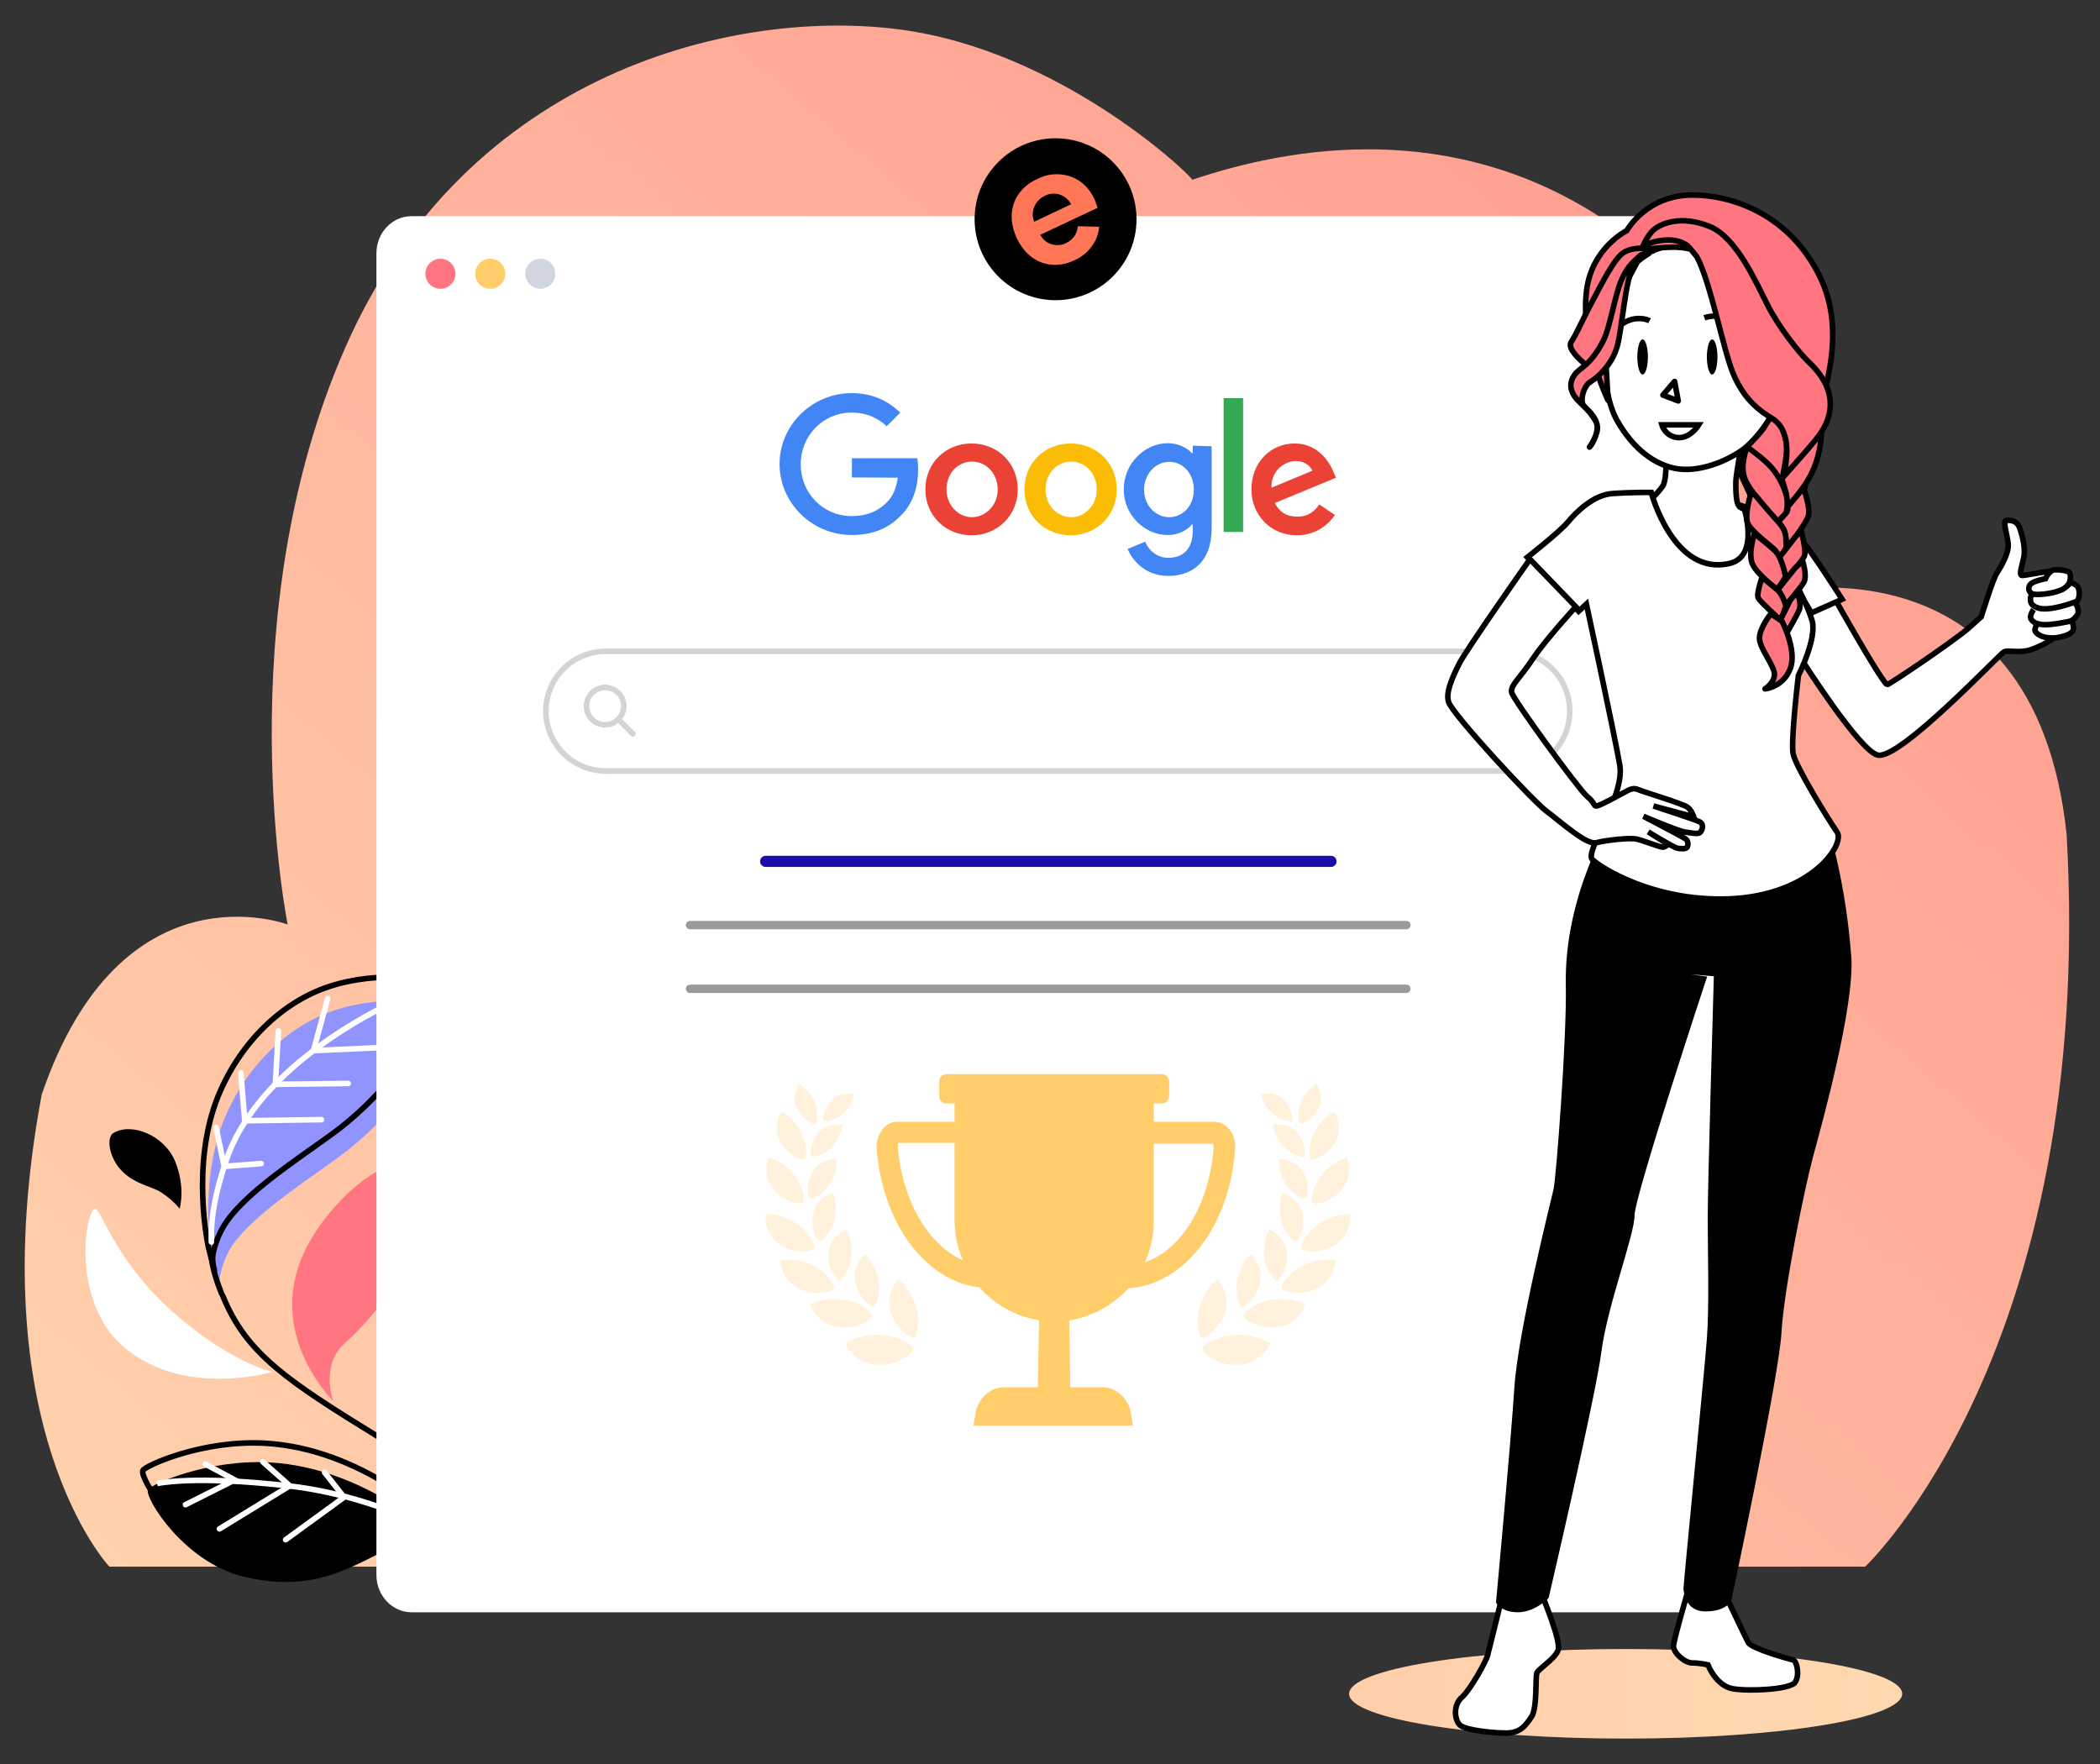 <?xml version="1.0" encoding="utf-8"?>
<!-- Generator: Adobe Illustrator 27.2.0, SVG Export Plug-In . SVG Version: 6.00 Build 0)  -->
<svg version="1.1" id="Calque_1" xmlns="http://www.w3.org/2000/svg" xmlns:xlink="http://www.w3.org/1999/xlink" x="0px" y="0px"
	 width="754.8px" height="634.1px" viewBox="0 0 754.8 634.1" style="enable-background:new 0 0 754.8 634.1;" xml:space="preserve"
	>
<rect x="0" y="0" width="754.8" height="634.1" fill="#333333" stroke="none"/>
<style type="text/css">
	.st0{fill:url(#SVGID_1_);}
	.st1{fill:url(#bg_00000140708184049394669790000010979112574029642377_);}
	.st2{fill:#FFFFFF;}
	.st3{fill:none;stroke:#000000;stroke-width:2;stroke-linecap:round;stroke-miterlimit:10;}
	.st4{fill:#FF7680;}
	.st5{fill:#9194FF;}
	.st6{fill:none;stroke:#FFFFFF;stroke-width:2;stroke-linecap:round;stroke-miterlimit:10;}
	.st7{fill:none;stroke:#FFFFFF;stroke-width:2;stroke-miterlimit:10;}
	.st8{fill:#EA4335;}
	.st9{fill:#FBBC05;}
	.st10{fill:#4285F4;}
	.st11{fill:#34A853;}
	.st12{fill:none;stroke:#D2D4D8;stroke-width:2;stroke-miterlimit:10;}
	.st13{fill:none;stroke:#D2D4D8;stroke-width:2;stroke-linecap:round;stroke-miterlimit:10;}
	.st14{fill:#FFCD69;}
	.st15{fill:#FFF1DC;}
	.st16{fill:none;stroke:#1A0DAB;stroke-width:4;stroke-linecap:round;stroke-miterlimit:10;}
	.st17{fill:none;stroke:#9A9A9B;stroke-width:3;stroke-linecap:round;stroke-miterlimit:10;}
	.st18{fill:#FF7757;}
	.st19{fill:#D1D5E0;}
	.st20{fill:#FFFFFF;stroke:#000000;stroke-width:2;stroke-miterlimit:10;}
	.st21{fill:none;stroke:#000000;stroke-width:2;stroke-linejoin:round;stroke-miterlimit:10;}
	.st22{fill:#FF7680;stroke:#000000;stroke-width:2;stroke-linejoin:round;stroke-miterlimit:10;}
	.st23{fill:#FF7680;stroke:#000000;stroke-width:2;stroke-miterlimit:10;}
</style>
<linearGradient id="SVGID_1_" gradientUnits="userSpaceOnUse" x1="484.978" y1="608.795" x2="683.687" y2="608.795">
	<stop  offset="0" style="stop-color:#FFCFAB"/>
	<stop  offset="1" style="stop-color:#FFD8B0"/>
</linearGradient>
<ellipse class="st0" cx="584.3" cy="608.8" rx="99.4" ry="16.1"/>
<g>
	
		<linearGradient id="bg_00000145050319204664428420000016007148359959722406_" gradientUnits="userSpaceOnUse" x1="710.454" y1="-25.451" x2="64.167" y2="723.05">
		<stop  offset="0" style="stop-color:#FF968C"/>
		<stop  offset="1" style="stop-color:#FFD8B0"/>
	</linearGradient>
	
		<path id="bg_00000041259140545636323730000017197649105819245233_" style="fill:url(#bg_00000145050319204664428420000016007148359959722406_);" d="
		M742.8,299.9c-11.7-110.6-107.9-86.5-107.9-86.5s1.8-96.4-61.2-136.3c-52.3-33.1-107.8-25.1-145.1-12.5
		c-3.7-4.7-49.1-46.4-104.5-53.9C265,2.6,167.9,25.4,124.2,124.7c-43,97.7-20.8,207.6-20.8,207.6S43.6,309.6,15,393.4
		c-22.5,120,24.3,169.7,24.3,169.7h211.6h237.3h182.2C670.4,563.1,753.3,485.2,742.8,299.9z"/>
	<g id="plant_00000083789195513384377290000011606633232850272170_" transform="translate(-286.534 -412.471)">
		<path id="Tracé_234_00000070826966888636284650000008509122500581409691_" class="st2" d="M384.6,905.5
			c-0.9,0.2-18.8-4.9-39.5-24.8c-17.9-17.3-22.2-33.8-24.4-33.7c-3.4,0.1-9,33,10.3,49.6C352.8,915.2,384.6,905.5,384.6,905.5"/>
		<path id="Tracé_235_00000152953958344005120590000004452977940012009626_" d="M430.7,967.4c-14.4,5.1-28,18.6-56.5,11.8
			c-21.7-5.2-35.8-28.6-34.5-31.3c0.8-1.7,21.2-11,43.7-9.8c35.4,1.9,61.7,28.1,61.7,28.1S440.6,963.9,430.7,967.4"/>
		<path id="Tracé_236_00000049936301839512501050000004528805610933062078_" class="st3" d="M428.9,960.5
			c-14.4,5.1-28,18.6-56.5,11.8c-21.7-5.2-35.8-28.6-34.5-31.3c0.8-1.7,21.2-11,43.7-9.8c35.4,1.9,61.7,28.1,61.7,28.1
			S438.9,957,428.9,960.5z"/>
		<path id="Tracé_237_00000150062930600199559080000016856208210983377331_" class="st4" d="M410.1,895.6c2.9-2.7,13.5-12,20.2-26
			c6-12.6,2.1-39.8-4-37.9c-11.4,3.6-28.7,21.6-33.2,38.3c-7.2,26.2,13.2,46,13.2,46S401.7,903.5,410.1,895.6"/>
		<path id="Tracé_238_00000016755724101114797010000005449946250015402378_" d="M330.8,833.8c-5.1-4.8-6.2-12.5-3.5-14.1
			c6.5-3.9,18.2,0.8,22.1,10c4,9.6,1.7,17.2,1.7,17.2c-1.9-2.3-4.2-4.3-6.7-5.9C341.1,838.9,335.4,838.2,330.8,833.8"/>
		<path id="Tracé_239_00000122712948459826009980000011073503978986292642_" class="st5" d="M362.5,862.6c0.6,4.4,1.2,7,1.2,7
			l2.4,7.6c-0.3-1-0.5-2.1-0.6-3.2c-0.4-3.4,1.8-9.7,4.2-13.4c8.5-12.7,31.2-26.3,41.8-34.7c24-19.1,35.1-43.2,33.7-51.1
			c-0.3-1.8-19.9-5.3-38.4,0.8c-16.6,5.5-31.7,19.8-39.7,39.2c-7,17.2-6.1,36.6-4.8,47"/>
		<path id="Tracé_240_00000135682057921513514800000005458000056307578510_" class="st3" d="M363.7,869.6c-0.3-1.3-0.6-2.6-0.7-3.9
			c-0.4-3.4,2.1-9.9,4.6-13.6c8.5-12.7,31.2-26.3,41.8-34.7c24-19.1,35.1-43.2,33.7-51.1c-0.3-1.8-19.9-5.3-38.4,0.8
			c-16.6,5.5-31.7,19.8-39.7,39.2c-10.2,25-3.5,54.7-3.5,54.7L363.7,869.6z"/>
		<path id="Tracé_241_00000078724728887824089380000008848232438937450626_" class="st6" d="M362.5,858.9
			c-0.3-10.1,2.1-19.9,5.5-29.8c11.8-34.3,57.1-55,57.1-55"/>
		<path id="Tracé_241_00000016756000522771016710000000712791064107033515_" class="st3" d="M366.2,877.5
			c-2.4-6.1-3.6-10.3-3.8-15.1"/>
		<path id="Tracé_242_00000010307917720390082960000013131990018851419776_" class="st3" d="M461.4,973.6
			c-2.7-7.5-12-28.1-38.4-44.4c-33-20.3-48-30.1-56.4-51"/>
		<path id="Tracé_243_00000108306819118965861980000007298941557510926743_" class="st7" d="M343,945.7c0,0,12.9-3.1,47.8,0.9
			c38.4,4.5,68.6,25.1,68.6,25.1"/>
		<path id="Tracé_244_00000022529936995022265370000005976406217679235214_" class="st6" d="M404.3,771.4l-5.1,18.7l24.3-1.1"/>
		<path id="Tracé_245_00000013890235391976785980000005625453981079040699_" class="st6" d="M386.6,783l-1.1,19.2l26.2-0.3"/>
		<path id="Tracé_246_00000170247943003017290150000016884061608732901777_" class="st6" d="M373.1,798.1l1.4,17.2l27.6-0.4"/>
		<path id="Tracé_247_00000145778599944048211620000015745998220567112113_" class="st6" d="M364.2,817.7l2.9,14l13.3-1"/>
		<path id="Tracé_248_00000132050248414204605850000006499386417580625837_" class="st6" d="M360.3,938.7l10.6,5.7l-17.7,8.9"/>
		<path id="Tracé_249_00000047751890794107184870000010701637533248259519_" class="st6" d="M381,937.9l9.7,8.6L365.4,962"/>
		<path id="Tracé_250_00000070801238108606632110000007385218219836874413_" class="st6" d="M403.2,941.7l7,8.9l-21,15.3"/>
	</g>
	<path class="st2" d="M610.9,579.5H147.9c-6.9,0-12.6-6-12.6-13.4v-475c0-7.4,5.6-13.4,12.6-13.4h462.9c6.9,0,12.6,6,12.6,13.4v475
		C623.4,573.5,617.8,579.5,610.9,579.5z"/>
	<g>
		<path class="st8" d="M365.8,175.9c0,9.5-7.4,16.5-16.6,16.5c-9.1,0-16.6-6.9-16.6-16.5s7.4-16.5,16.6-16.5
			C358.4,159.4,365.8,166.3,365.8,175.9L365.8,175.9z M358.6,175.9c0-5.9-4.3-10-9.2-10c-4.9,0-9.2,4-9.2,10c0,5.8,4.3,10,9.2,10
			C354.3,185.8,358.6,181.7,358.6,175.9z"/>
		<path class="st9" d="M401.4,175.9c0,9.5-7.4,16.5-16.6,16.5s-16.6-6.9-16.6-16.5s7.4-16.5,16.6-16.5S401.4,166.3,401.4,175.9z
			 M394.2,175.9c0-5.9-4.3-10-9.2-10s-9.2,4-9.2,10c0,5.8,4.3,10,9.2,10S394.2,181.7,394.2,175.9z"/>
		<path class="st10" d="M435.5,160.4v29.5c0,12.2-7.1,17.1-15.6,17.1c-8,0-12.8-5.3-14.6-9.7l6.3-2.6c1.1,2.7,3.9,5.8,8.3,5.8
			c5.4,0,8.8-3.3,8.8-9.6v-2.4h-0.3c-1.6,2-4.8,3.8-8.7,3.8c-8.2,0-15.8-7.1-15.8-16.4c0-9.2,7.5-16.6,15.8-16.6
			c3.9,0,7,1.7,8.7,3.6h0.3v-2.7L435.5,160.4L435.5,160.4L435.5,160.4z M429.1,176c0-5.8-3.9-10-8.8-10c-4.9,0-9.1,4.3-9.1,10
			c0,5.7,4.2,9.9,9.1,9.9C425.3,185.8,429.1,181.7,429.1,176z"/>
		<path class="st11" d="M446.8,143.1v48.1h-7v-48.1H446.8z"/>
		<path class="st8" d="M474.2,181.3l5.6,3.8c-1.8,2.7-6.2,7.3-13.7,7.3c-9.3,0-16.3-7.2-16.3-16.5c0-9.8,7-16.5,15.5-16.5
			c8.6,0,12.7,6.9,14.1,10.5l0.8,1.8l-22,9.1c1.7,3.3,4.3,4.9,8,4.9C469.8,185.8,472.4,184,474.2,181.3L474.2,181.3z M457,175.3
			l14.7-6.1c-0.9-2.1-3.2-3.5-6.1-3.5C461.9,165.8,456.8,169,457,175.3z"/>
		<path class="st10" d="M306.2,171.6v-6.9h23.5c0.2,1.2,0.3,2.7,0.3,4.2c0,5.2-1.4,11.7-6.1,16.3c-4.5,4.7-10.2,7.1-17.8,7.1
			c-14.1,0-25.9-11.4-25.9-25.5c0-14.1,11.8-25.5,25.9-25.5c7.8,0,13.3,3,17.5,7l-4.9,4.9c-3-2.8-7-4.9-12.6-4.9
			c-10.3,0-18.3,8.3-18.3,18.6s8,18.6,18.3,18.6c6.7,0,10.5-2.7,12.8-5.1c2-2,3.2-4.8,3.8-8.7L306.2,171.6z"/>
	</g>
	<g>
		<path class="st12" d="M542.7,234.1h-325c-11.8,0-21.5,9.6-21.5,21.5l0,0c0,11.8,9.6,21.5,21.5,21.5h325c11.8,0,21.5-9.6,21.5-21.5
			l0,0C564.2,243.7,554.6,234.1,542.7,234.1L542.7,234.1z"/>
		<g>
			<circle class="st13" cx="217.5" cy="253.8" r="6.7"/>
			<path class="st13" d="M222.6,258.9l4.9,4.9"/>
		</g>
	</g>
	<g>
		<path class="st14" d="M405.6,463c19.8-1.1,36.3-22,38.3-49.6c0.3-3.3-0.6-6.1-2.5-8l0,0c-1.3-1.3-3-2.2-4.9-2.2h-21.8v-6.6h3
			c1.3,0,2.5-1.1,2.5-2.5v-5.5c0-1.3-1.1-2.5-2.5-2.5h-77.6c-1.3,0-2.5,1.1-2.5,2.5v5.5c0,1.3,1.1,2.5,2.5,2.5h3v6.6h-20.6
			c-1.9,0-3.6,0.9-4.9,2.2c-1.6,1.9-2.8,4.7-2.5,7.7c2.2,26.7,17.6,47.4,36.9,49.6c5.5,6.1,12.9,10.5,21.5,11.8l-0.5,24.1h-12
			c-4.7,0-8.6,3.3-10.2,8.3l-0.9,5.5h57.3l-0.9-5.5c-1.3-4.9-5.5-8.3-10.2-8.3h-11.4l-0.4-24C392.7,473.2,400.1,469.1,405.6,463z
			 M414.7,438.9v-27.8h21.2c0.3,0.3,0.3,0.9,0.3,1.6c-1.6,20.4-11.6,36.6-24.7,41l0,0C413.5,449.3,414.7,444.1,414.7,438.9z
			 M322.7,412.4c0-0.9,0-1.3,0.3-1.6h20.1v28.1c0,4.9,1.1,9.6,3,14.1C333.8,447.6,324.4,431.9,322.7,412.4z"/>
		<g>
			<path class="st15" d="M445.5,479.8c-9.1-0.1-13.1,4.4-13.1,4.4s-0.9,1,0.7,2.2l0,0c1.7,1.6,6.7,5.2,14.1,3.9
				c5.5-1,9.6-6.7,9.2-7.4C456.2,482.4,451.1,479.7,445.5,479.8z"/>
			<path class="st15" d="M458.6,467c-8.3,0.7-11.4,5.3-11.4,5.3s-0.6,0.9,0.8,2l0,0c1.7,1.3,6.6,4,13.3,2.2c5-1.3,8.1-7,7.6-7.6
				C468.8,468.4,463.8,466.4,458.6,467z"/>
			<path class="st15" d="M440.8,469.7c0.8-4.9-2.7-9.9-3.3-9.7c-0.5-0.1-4.1,3.3-5.8,8.3c-2.7,7.4-0.2,12.2-0.2,12.2s0.4,0.8,1.9,0
				C435,479.3,439.6,476.1,440.8,469.7z"/>
			<path class="st15" d="M447.6,469.2c1.5-1,5.1-4.1,5.6-9.9c0.3-4.4-3.2-8.4-3.8-8.2c-0.5-0.1-3.2,3.4-4.4,7.7
				c-1.7,6.9,1,10.7,1,10.7S446.3,470.3,447.6,469.2z"/>
			<path class="st15" d="M462.3,448.7c-1-4.1-5.5-6.9-6.1-6.6c-0.3,0.2-2.1,4-1.9,8.5c0.4,6.9,4.1,9.6,4.1,9.6s0.7,0.6,1.5-0.8l0,0
				C461.1,457.9,463.7,454,462.3,448.7z"/>
			<path class="st15" d="M466.7,445.4c0.9-1.5,2.8-5.5,1-10.7c-1.4-3.9-6.1-6.1-6.7-5.7c-0.3,0.2-1.6,4.3-0.7,8.4
				c1.1,6.5,5.1,8.8,5.1,8.8S465.8,446.5,466.7,445.4z"/>
			<path class="st15" d="M485.1,436.5c-0.5-0.3-5.3-0.1-9.6,2.5c-6.8,3.9-7.8,9.2-7.8,9.2s-0.1,1,1.5,1.3l0,0
				c2.1,0.5,7.4,0.9,12.3-3.3C485.3,443.1,485.7,437,485.1,436.5z"/>
			<path class="st15" d="M476,421.2c-5,5.5-4.5,10.5-4.5,10.5s0.1,1.1,1.8,0.9l0,0c1.9-0.3,6.9-1.3,10.1-6.6c2.6-3.9,1-9.5,0.7-9.8
				C483.5,416.1,479.2,417.7,476,421.2z"/>
			<path class="st15" d="M469.7,454.2c-7.4,3.1-9.1,8.4-9.1,8.4s-0.4,0.9,1.2,1.3l0,0c2,0.7,7.5,2,13-1.6c4.3-2.8,5.7-8.8,5-9.2
				C479.7,452.8,474.6,452.2,469.7,454.2z"/>
			<path class="st15" d="M470.9,416.3c0,0,0.1,1,1.6,0.4l0,0c1.7-0.5,6.2-2.6,8.2-8c1.6-4-0.7-8.9-1.3-9c-0.5-0.1-4,2.4-6.3,6.1
				C469.6,411.7,470.9,416.3,470.9,416.3z"/>
			<path class="st15" d="M469.8,429.8c0.4-1.6,0.9-5.8-2.4-9.9c-2.5-3-7.3-3.6-7.6-3.2c-0.3,0.2-0.2,4.2,1.7,7.7
				c2.9,5.5,7,6.4,7,6.4S469.7,431,469.8,429.8L469.8,429.8z"/>
			<path class="st15" d="M456.6,399.5c3.8,3.9,7.3,3.6,7.3,3.6s0.7,0.1,0.6-1.1l0,0c-0.1-1.4-0.6-4.9-4.3-7.7
				c-2.9-2-6.9-1.2-6.9-0.8C453.3,393.8,454,397.1,456.6,399.5z"/>
			<path class="st15" d="M468.3,403.8c1.4-0.6,4.8-2.5,6.2-6.9c1-3.4-1-7.1-1.5-7.2c-0.2,0-3.2,2-4.9,5.3c-2.5,5.1-1,8.6-1,8.6
				S467.4,404.4,468.3,403.8z"/>
			<path class="st15" d="M457.5,404.5c0,0.2,0.8,3.8,3,6.7c3.7,4.4,7.7,4.6,7.7,4.6s0.7,0.3,0.9-1c-0.1-1.6-0.3-5.6-3.9-8.7
				C462.2,403.7,457.8,404,457.5,404.5z"/>
		</g>
		<g>
			<path class="st15" d="M314.9,479.8c9.1-0.1,13.1,4.4,13.1,4.4s0.9,1-0.7,2.2l0,0c-1.7,1.6-6.7,5.2-14.1,3.9
				c-5.5-1-9.6-6.7-9.2-7.4C304.2,482.4,309.3,479.7,314.9,479.8z"/>
			<path class="st15" d="M301.8,467c8.3,0.7,11.4,5.3,11.4,5.3s0.6,0.9-0.8,2l0,0c-1.7,1.3-6.6,4-13.3,2.2c-5-1.3-8.1-7-7.6-7.6
				C291.6,468.4,296.6,466.4,301.8,467z"/>
			<path class="st15" d="M319.7,469.7c-0.8-4.9,2.7-9.9,3.3-9.7c0.5-0.1,4.1,3.3,5.8,8.3c2.7,7.4,0.2,12.2,0.2,12.2s-0.4,0.8-1.9,0
				C325.4,479.3,320.8,476.1,319.7,469.7z"/>
			<path class="st15" d="M312.8,469.2c-1.5-1-5.1-4.1-5.6-9.9c-0.3-4.4,3.2-8.4,3.8-8.2c0.5-0.1,3.2,3.4,4.4,7.7
				c1.7,6.9-1,10.7-1,10.7S314.1,470.3,312.8,469.2z"/>
			<path class="st15" d="M298.1,448.7c1-4.1,5.5-6.9,6.1-6.6c0.3,0.2,2.1,4,1.9,8.5c-0.4,6.9-4.1,9.6-4.1,9.6s-0.7,0.6-1.5-0.8l0,0
				C299.3,457.9,296.8,454,298.1,448.7z"/>
			<path class="st15" d="M293.7,445.4c-0.9-1.5-2.8-5.5-1-10.7c1.4-3.9,6.1-6.1,6.7-5.7c0.3,0.2,1.6,4.3,0.7,8.4
				c-1.1,6.5-5.1,8.8-5.1,8.8S294.6,446.5,293.7,445.4z"/>
			<path class="st15" d="M275.4,436.5c0.5-0.3,5.3-0.1,9.6,2.5c6.8,3.9,7.8,9.2,7.8,9.2s0.1,1-1.5,1.3l0,0
				c-2.1,0.5-7.4,0.9-12.3-3.3C275.2,443.1,274.7,437,275.4,436.5z"/>
			<path class="st15" d="M284.4,421.2c5,5.5,4.5,10.5,4.5,10.5s-0.1,1.1-1.8,0.9l0,0c-1.9-0.3-6.9-1.3-10.1-6.6
				c-2.6-3.9-1-9.5-0.7-9.8C276.9,416.1,281.3,417.7,284.4,421.2z"/>
			<path class="st15" d="M290.8,454.2c7.4,3.1,9.1,8.4,9.1,8.4s0.4,0.9-1.2,1.3l0,0c-2,0.7-7.5,2-13-1.6c-4.3-2.8-5.7-8.8-5-9.2
				C280.7,452.8,285.8,452.2,290.8,454.2z"/>
			<path class="st15" d="M289.5,416.3c0,0-0.1,1-1.6,0.4l0,0c-1.7-0.5-6.2-2.6-8.2-8c-1.6-4,0.7-8.9,1.3-9c0.5-0.1,4,2.4,6.3,6.1
				C290.9,411.7,289.5,416.3,289.5,416.3z"/>
			<path class="st15" d="M290.6,429.8c-0.4-1.6-0.9-5.8,2.4-9.9c2.5-3,7.3-3.6,7.6-3.2c0.3,0.2,0.2,4.2-1.7,7.7
				c-2.9,5.5-7,6.4-7,6.4S290.7,431,290.6,429.8L290.6,429.8z"/>
			<path class="st15" d="M303.8,399.5c-3.8,3.9-7.3,3.6-7.3,3.6s-0.7,0.1-0.6-1.1l0,0c0.1-1.4,0.6-4.9,4.3-7.7
				c2.9-2,6.9-1.2,6.9-0.8C307.1,393.8,306.4,397.1,303.8,399.5z"/>
			<path class="st15" d="M292.1,403.8c-1.4-0.6-4.8-2.5-6.2-6.9c-1-3.4,1-7.1,1.5-7.2c0.2,0,3.2,2,4.9,5.3c2.5,5.1,1,8.6,1,8.6
				S293.1,404.4,292.1,403.8z"/>
			<path class="st15" d="M302.9,404.5c0,0.2-0.8,3.8-3,6.7c-3.7,4.4-7.7,4.6-7.7,4.6s-0.7,0.3-0.9-1c0.1-1.6,0.3-5.6,3.9-8.7
				C298.2,403.7,302.7,404,302.9,404.5z"/>
		</g>
	</g>
	<line class="st16" x1="275.2" y1="309.6" x2="478.4" y2="309.6"/>
	<line class="st17" x1="248" y1="332.5" x2="505.5" y2="332.5"/>
	<line class="st17" x1="248" y1="355.4" x2="505.5" y2="355.4"/>
	<g>
		<g>
			<circle cx="379.4" cy="78.8" r="29.1"/>
		</g>
		<path class="st18" d="M387.4,81.3c-0.2,2.6-1.7,4.9-4.1,6c-1.6,0.9-3.5,1-5.3,0.5s-3.2-1.8-4.1-3.4l20.6-9.7c-0.3-1-0.7-1.9-1-2.9
			c-2-4.3-4.9-7-8.8-8.4c-4-1.3-8.3-1-12,1c-4.1,1.9-6.9,4.8-8.3,8.7c-1.3,3.8-1,8,1,12.4c2.1,4.4,5,7.3,8.8,8.8
			c3.8,1.4,7.8,1.2,11.9-0.7c3-1.3,5.6-3.6,7.3-6.6c1-1.7,1.5-3.6,1.7-5.5L387.4,81.3z M371.7,79.7c-0.7-1.8-0.7-3.7,0.1-5.5
			c0.7-1.7,2-3,3.7-3.8c1.6-0.9,3.6-1,5.3-0.5c1.8,0.6,3.3,1.8,4.2,3.5L371.7,79.7z"/>
	</g>
	<g id="btn-interface_00000007390879205319544980000006287448739764334999_">
		<circle class="st4" cx="158.3" cy="98.4" r="5.4"/>
		<circle class="st14" cx="176.2" cy="98.4" r="5.4"/>
		<circle class="st19" cx="194.2" cy="98.4" r="5.4"/>
	</g>
	<g>
		<path class="st20" d="M741.3,205.3c-1.7-1.1-14.1,1.9-14.7,1.5c-0.9-0.4,0.1-3.2,0.8-6.4s-0.5-7.9-1.5-10.7s-3.7-2.8-4.9-2.6
			c-1.2,0.2,0.4,4.9,0.8,8.3c0.4,3.4-2.9,8.8-4.2,10.8s-5.5,15.5-5.5,15.5l-4.8,4.3c-5.8,4.9-28.8,20.5-29.1,20.1
			c-3.2-3.2-18.6-30.7-18.6-30.7l-16.2-1.9l4.5,24.1c0,0,20.5,32.3,27,33.8c7.8,1.9,43.8-36.3,45.4-37.1c1.6-0.8,5.6,0.7,10-0.9
			c4.4-1.6,7.2-3.6,7.2-3.6l2-16.7c2-0.9,3.1-2.5,3.7-3.2C743.7,209,742.6,206.2,741.3,205.3z"/>
		<path class="st20" d="M744.5,222.8c0,0,1.1,2.3,0.7,3.6c-0.9,2.4-7,3-7.4,2.9c-3.9,0.1-6.4-1.6-6.4-3c0.3-1.5,1-2.4,1-2.4"/>
		<path class="st20" d="M745.7,216.8c0,0,1.2,0.6,1.3,3.2c0.1,0.5-1,2.2-2.5,3.1c-0.4,0.3-7.6,1.7-10.4,1.4s-3.8-1.3-4.2-2.3
			c-0.4-1,1-3.1,1-3.1"/>
		<path class="st20" d="M744.1,209.4c0,0,2.1,0.4,2.8,1.7c0.7,1.3,0.6,4.4-0.5,5s-9.6,3.6-13.6,2.5c-3-0.9-3-2.2-3-3.7
			c0.1-1,1.7-2.3,1.7-2.3s4.9,1.2,8.3-0.4C743.4,211,744.1,209.4,744.1,209.4z"/>
		<path class="st20" d="M743.7,205.7c0.7,0.7,0.5,2.5,0.2,3.4c-0.3,1-1.7,2.7-4,3.3c-2.2,0.9-7.9,1.7-9.5,1
			c-1.5-0.7-1.5-2.5-0.5-3.5c1.1-1.1,5.3-1.9,5.3-1.9s1.2-2.9,3.2-3.2C740.4,204.7,743,205.1,743.7,205.7z"/>
		<g>
			<path class="st20" d="M554.3,573.2c0,0.5,7,16.7,5.7,20c-1.3,3.2-7,6.6-7.6,8.1c-0.6,1.4,0.2,12.5-1.9,15.7
				c-2.1,3.2-4.1,5.9-9.1,5.9c-5,0-14.7-1-16.7-2.9c-2-2-2.4-7.3,0.8-10c3-2.7,8.7-12.9,9.2-15.1c0.6-2.2,5.3-21.4,5.3-21.4
				L554.3,573.2z"/>
			<path class="st20" d="M607.5,568.8c-0.2,1.2-6,20.6-6,22.9c0,2.4,4,6,6.7,6c2.7,0,5.7,0.7,5.7,0.7s2.9,7.6,9,8.6
				c6.2,1,20.3,0.2,22.2-2.2c1.9-2.4,0.8-7.9-0.7-8.2c-1.4-0.3-14.7-4-16-6.2c-1.2-2.2-9.5-19.8-9.5-19.8L607.5,568.8z"/>
			<path d="M579.5,293.9c0,0-17.3,27.3-16.7,59.9c0.4,19.4-3.5,69.7-4.4,73.6c-0.9,4-12.8,51.1-14.1,71.4
				c-1.3,20.3-6.6,77.2-6.6,77.2s1.8,3.5,7.9,3.5s11-5.1,11-5.1s16.8-71.8,19-88.6s11.9-41.9,11.9-48.9c0-7,26.1-85.9,26.1-85.9
				l-6-0.8l14.5,1.2l-6.1-0.5c0,0-2.2,74.9-2.2,86.8s0.6,31.6-0.3,43.5c-0.9,11.9-8.4,87.8-8.4,89.6s0.9,8.4,7.9,8.4
				s9.2-3.5,9.2-3.5s17.2-80.7,18.1-96.6c0.9-15.9,8.4-52.4,11.4-63.5c3-11,15-54.2,13.7-71.8c-2.4-32-10.3-52.7-10.3-52.7
				L579.5,293.9z"/>
			<path class="st20" d="M598.4,154c0,0,1.4,17.4-0.7,20.6c-2.1,3.2-6.6,6.9-6.6,6.9s-0.2,18.1,11,21.9c11.2,3.8,24.2,4.4,29.6-0.3
				c5.4-4.7,0.5-17.7,0.5-17.7s-6-2.5-6.9-3.2c-0.9-0.8-1.4-2.9-1.4-8.3c0-5.3,3.3-16.4,1.3-18.2c-2.1-1.8-9.5-6.5-16.6-6
				C601.6,150.1,598.4,154,598.4,154z"/>
			<path class="st20" d="M626.7,182c0,0,6,17.9-5,20.5c-20.2,4.8-28.2-25.5-28.2-25.5s-7-0.1-13.9,0.4c-6.9,0.4-13.3,6.9-16.1,10.3
				c-2.8,3.4-14.5,12.6-14.5,12.6s4.8,4.9,6.9,7.2c2.2,2.3,11.5,12.2,11.5,12.2l2.8-2.6c0,0,9.7,45,12,57.9
				c1.9,11.1-12.7,31.1-9.9,33.9c2.8,2.8,21.7,15.1,48.9,14.2c30.1-1.1,42.1-19.8,39.1-24c-2.9-4.2-14.9-23.5-15.8-28.2
				c-0.9-4.7,1.9-28.1,1.9-28.1s6.8-13.4,4.9-19.8c-1.9-6.3-6.9-15.4-8.2-16.8c-1.3-1.3,8,14.1,8,14.1l11-4.9
				c0,0-11.7-18.4-15.1-21.9c-3.4-3.4-5.7-6.1-9.5-7.6S626.7,182,626.7,182z"/>
			<path class="st20" d="M549.9,201c0,0-23.1,32.8-25.5,37.7c-2.4,4.9-4.9,10.2-3.7,13.7c1.5,4.5,30.1,35.4,35.2,39.2
				c5.1,3.8,14.3,12.2,17.8,11.3c3.5-0.9,12.2-1.9,14.6-1.3c2.5,0.6,8.4,2.9,9.3,2.9s2-1,2-1l-7.2-4.5c0,0,9.4,5.8,10.6,5.9
				c1.1,0.1,3.1,0.5,3.5-0.6c0.4-1,0.2-2.3-1-3c-1.2-0.8-14.8-7.9-14.8-7.9s12.6,5.4,15.1,5.7c2.6,0.3,4.8,1,5.5-0.2
				c0.9-1.2,0.9-2.9-0.4-3.5c-1.2-0.7-16.6-5.7-16.6-5.7l14.5,3.9c0,0-0.8-2.4-2.3-3.5c-1.5-1.1-13.8-4.9-16.4-5.8
				c-2.5-1-2.7-1-4.3-0.5c-1.5,0.6-11,6.1-12.1,5.9c-1-0.1-0.3-1-3.3-3.5c-3-2.5-26.7-35-27.1-37.4c-0.4-2.5,3-5,7.7-12.1
				c4.7-7,15.4-18.6,15.4-18.6L549.9,201z"/>
		</g>
	</g>
	<g>
		<g>
			<path class="st20" d="M576.6,116.9c0,0-1.9,22.6,4.6,34.2c6.1,10.8,13.9,15.8,20.6,17.2c8.4,1.8,18.6-2.4,24.5-6.6
				c6-4.3,11.2-13.5,11.2-13.5s2.6,3.3,6.6,1.7c4-1.6,6.2-10.6,4.4-17.8c-1.6-6.6-2.9-6.9-5.4-5.1c-2.5,1.8-5.7,10.7-5.7,10.7
				l-1-12.5c0,0-4.7-19.4-12.7-28.5c-8.1-9.1-32.7-8.7-32.7-8.7s-0.9,5-7.7,13.1C578.2,107.3,576.6,116.9,576.6,116.9z"/>
			<ellipse cx="615.4" cy="128.3" rx="1.9" ry="6.3"/>
			<ellipse cx="590.4" cy="128.3" rx="1.9" ry="6.3"/>
			<polygon class="st21" points="601.9,137.1 597.7,142 603.2,144.1 			"/>
			<path class="st20" d="M597.3,152.7h13.3c0,0-2.8,4.6-7.1,4.6C598.6,157.2,597.3,152.7,597.3,152.7z"/>
			<path class="st21" d="M582.6,116.7c0,0,2.3-1.7,4.9-2.1c3.3-0.5,5.4,0.7,5.4,0.7"/>
			<path class="st21" d="M612.6,114.2c0,0,3.8-1.3,8.3-0.2c2.6,0.7,4.7,2.4,4.7,2.4"/>
		</g>
		<path class="st22" d="M578,143.9c0,0-10.2-20.7-7.7-39.8c2-15.1,14.4-21.2,14.4-21.2s7.1-13,24-12.8c14.1,0.1,34.4,7,45.3,29.1
			s-0.2,45.5-2,56.7c-3.3,20.7-5.9,32.3-5.9,32.3s0.2,8.3-1.1,11.4c-1.3,3.1-5.1,9.8-5.1,9.8l-10.7-31.3l-4.5-9.7l1.6-6.2
			c0,0,6.1-6,7.6-8.3s3.6-5.8,3.6-5.8s6.8,5.9,11.1-2.7c4.4-8.5,0.3-16.8-4.4-18.9c-4.7-2.1-2.9,2-3.9,4.2c-1,2.2-3,6.9-3,6.9
			l-1-12.5c0,0-0.4-19-17.1-32.3c-8.5-6.6-28.4-3-28.4-3l-14.4,27L578,143.9z"/>
		<g>
			<path class="st22" d="M639,150.6c0,0,2.9,5.4,3.2,9.7c0.2,3.5-1.7,12.1-1.7,12.1s1.5,4.3,1.6,5.8c0.2,1.5,0.3,4.6,0.3,4.6
				s1.8-2.1,6.1-8.2c2.4-3.4,5-8.5,5.9-15.7c1-7.2-0.5-12.9-0.5-12.9"/>
			<path class="st22" d="M627.9,160.6c0.1,0.1-2.9,6.9-0.5,12.1c2.4,5.2,11.6,14.8,11.6,14.8l2.9-3c0,0,1-2.9,0.2-6.3
				c-0.9-3.4-2.7-7-5.4-10.2C634.1,165,627.9,160.6,627.9,160.6z"/>
			<path class="st22" d="M648.2,175.4c0,0,2.6,6.9,1.8,10c-0.9,3.1-7.9,11.8-7.9,11.8s0-5.3-1.1-7.1s-1.9-2.6-1.9-2.6
				s2.9-2.9,3.2-3.6c0.4-0.8,0.3-1.8,0.3-1.8L648.2,175.4z"/>
			<path class="st22" d="M629.5,176.9c0,0-2.9,8.6-1.1,11.6c1.6,3,9.1,8.5,9.6,9.2c0.6,0.8,1.5,2.5,1.5,2.5s2.7-2.2,2.5-4.4
				c-0.2-2.2,0.5-4.6-2.9-8.3c-3.4-3.7-8.2-9.5-8.2-9.5L629.5,176.9z"/>
			<path class="st22" d="M647.4,190.8c0,0,2,7.3,1.1,9.2c-0.9,1.9-6.3,7.8-6.3,7.8l-3.4-6.5c0,0,6.6-8.4,6.8-8.7
				C645.7,192.5,647.4,190.8,647.4,190.8z"/>
			<path class="st22" d="M630.6,191.8c0,0-2.4,7.1-0.7,11c1.8,3.8,8.9,9.1,8.9,9.1l3-4.5c0,0-1.2-7.3-4.1-9.7
				C635.2,195.4,630.6,191.8,630.6,191.8z"/>
			<path class="st22" d="M647.9,201.6c0,0,1.8,5.5,0.4,7.8c-1.4,2.3-6.3,8-6.3,8l-2.9-5.6l6-7.5L647.9,201.6z"/>
			<path class="st22" d="M633.3,207.5c-0.1,0.5-2.1,6.1-1.3,7.5c0.8,1.4,7,7,7,7l1,1.2l1.9-5.3c0,0-1-4.3-3.2-6
				C636.7,210.2,633.3,207.5,633.3,207.5z"/>
		</g>
		<path class="st22" d="M645.8,212.8c0.3,0.3,1.8,4,0.9,6.4c-1,2.4-4.9,9-4.9,9l-2-5.1l3.6-7.3L645.8,212.8z"/>
		<path class="st22" d="M636.5,220.6c0,0-4,5-4.1,8.7c-0.1,3.6,5.5,10.1,5.4,13.2c-0.1,3-3.4,5.1-3.4,5.1s6.4-0.6,9-7.1
			c2.7-6.6-2.9-17.2-2.9-17.2L636.5,220.6z"/>
		<path class="st22" d="M650.2,130.2c-3.5-3.3-11-12.8-14.9-20.6c-4-7.8-11.1-24.3-20.8-28.2c-10.4-4.2-17.5-1-20,1.1
			s-4.2,6.5-4.2,6.5s1.2-0.9,3-1.7c3-1,8.8-2.1,13.1,0.9c1,1,2.2,2.4,3.5,4.1c5,9.3,9.4,33.2,13.1,42.1c4.1,9.7,10,13.6,13.8,15.9
			c9.1,5.4,4,21.3,4,21.3s7-7.8,10.7-12.2C653.2,157.2,665.7,144.9,650.2,130.2z"/>
		<path class="st23" d="M594.8,89.8c0,0-7.4-1.9-11.7,1.3c-3,2.4-6.7,9.4-11.5,18.6c-2.6,4.9-5.2,10.8-6.9,13.3
			c-1.7,2.7,5.3,8.1,5.3,8.1s8.4-1.2,9.5-8.1s2-14.7,4.7-22.3c1.4-4,4.4-8.6,5.8-9.1C592.5,90.6,594.8,89.8,594.8,89.8z"/>
		<path class="st22" d="M587.2,95.5c-3.1,4.8-4.1,22.7-6,29.2c-1.9,6.5-7,11-9.5,12.5c-2.5,1.4-4,7-2.4,8.7c1.6,1.6,6,5.4,4.6,9.6
			c-1.3,4.2-2.6,5.2-2.6,5.2s4.2-5.6,2.3-9.2c-2.1-3.9-4.9-5.8-7-8.2c-1.7-2-3-4.9-0.9-8.2c2-3.2,5.5-3,10.4-12.3
			c2.7-5,4.2-16.7,6.9-22.6c4.2-9.3,11.1-10,11.1-10S588.3,93.6,587.2,95.5z"/>
	</g>
</g>
</svg>

